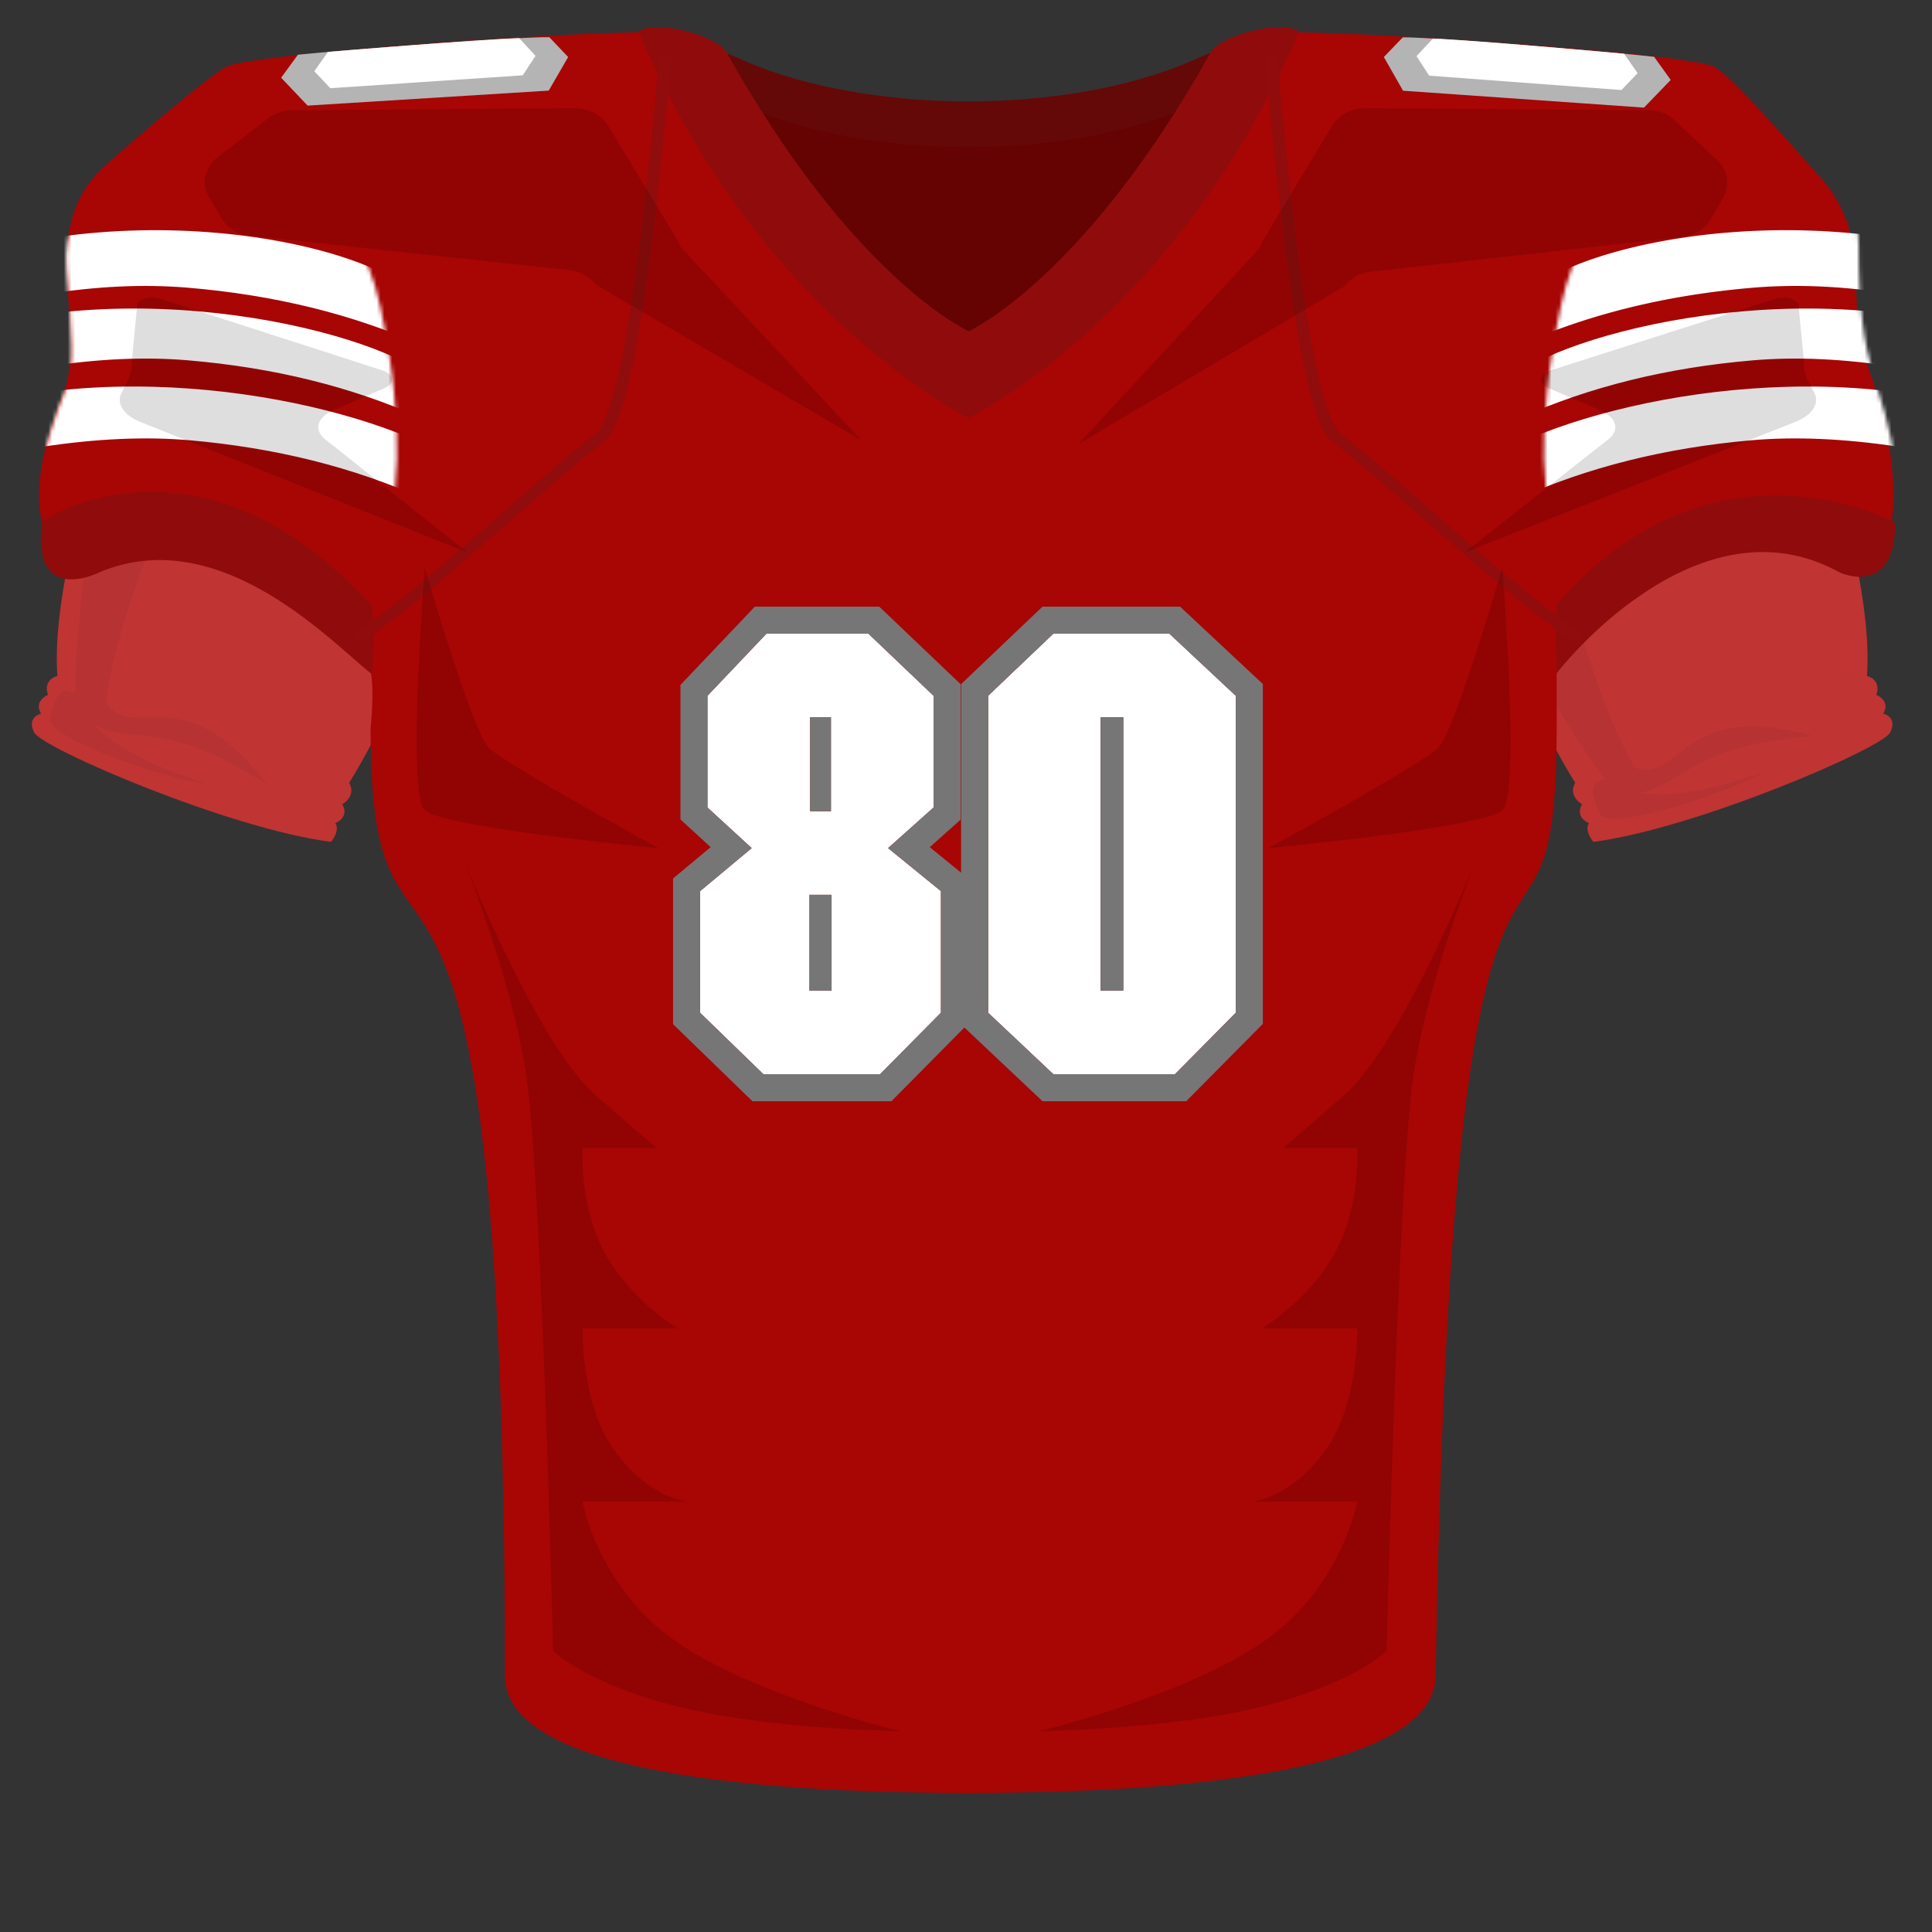 <svg xmlns="http://www.w3.org/2000/svg" width="500" height="500" fill="none"><rect width="100%" height="100%" fill="#333333" stroke="none"/><path fill="#C03434" d="M483.17 174.96c2.47-33.53-25.07-102-32.15-124.7L417.15 32.5 382.7 47.37c-5 10.65-23.62 25-20.5 42.17 3.12 17.15 28.66 86.43 45.47 113.06-1.62 2.7.5 4.83 1.77 5.55-1.62 2.71.52 4.38 1.79 4.87-1.07 1.62.32 3.91 1.15 4.85 26.4-3.4 74.75-24.22 76.8-28.3 1.62-3.25-.52-4.6-1.8-4.86 1.62-2.7-.52-4.37-1.79-4.87 1.12-3.27-1.15-4.62-2.43-4.88Zm-468.32 0c-2.47-33.53 25.08-102 32.15-124.7L80.87 32.5l34.44 14.87c5 10.65 23.62 25 20.5 42.17-3.12 17.15-28.66 86.43-45.46 113.06 1.61 2.7-.51 4.83-1.78 5.55 1.62 2.71-.52 4.38-1.79 4.87 1.08 1.62-.31 3.91-1.14 4.85-26.42-3.4-74.76-24.22-76.8-28.3-1.63-3.25.51-4.6 1.79-4.86-1.62-2.7.52-4.37 1.79-4.87-1.12-3.27 1.16-4.62 2.43-4.88Z"/><path fill="#000" fill-opacity=".05" d="m370.58 110 62-59 25.5 73.5c-20.9-21.8-42.76-11.68-51.06 3.86-8.3 15.55 11.15 63.89 16.31 70.43 11.66 3.8 12.12-17.95 45.76-8.3-31.54 2.23-33.14 12.54-45.23 14.8 12.3 1.34 22.2-2.17 32.88-5.45-11.18 5.95-40.41 15.32-42.56 10.9-5.55-11.48 2.67-7.25.66-9.91-17.2-22.73-44.1-76.53-44.26-90.83ZM38.52 80l92-1-32.5 64.5c-3.5-30-25-34.89-41-27.5-16 7.39-29.66 57.67-29.5 66 7 10.06 20.5-7 41.5 21-26.5-17.26-34-10-45-15.5 9 8.5 19 11.67 29.5 15.5-12.5-2-41.46-12.17-40.5-17 2.5-12.5 6.5-4.16 6.5-7.5 0-28.5 10.5-87 19-98.5Z"/><path fill="#A80505" d="m321.28 16.62-13.37 5.82c-15.86 6.9-36.6 10.38-57.38 10.46-20.8-.08-41.52-3.57-57.39-10.46l-13.37-5.82v101.21l70.51 30.68v.2l.25-.1.24.1v-.2l70.5-30.67V16.61Z"/><path fill="#000" d="m321.28 16.62-13.37 5.82c-15.86 6.9-36.6 10.38-57.38 10.46-20.8-.08-41.52-3.57-57.39-10.46l-13.37-5.82v101.21l70.51 30.68v.2l.25-.1.24.1v-.2l70.5-30.67V16.61Z" opacity=".4"/><path fill="#900C0C" d="M308.32 15.78c-15.96 6.95-36.86 10.43-57.79 10.47-20.92-.04-41.82-3.53-57.79-10.47l-9.05-3.93v11.6l9.47 4.11c15.8 6.88 36.45 10.36 57.16 10.47h.43c20.72-.11 41.36-3.6 57.16-10.47l9.47-4.12v-11.6l-9.05 3.94h-.01Z"/><path fill="#000" d="M308.32 15.78c-15.96 6.95-36.86 10.43-57.79 10.47-20.92-.04-41.82-3.53-57.79-10.47l-14.99-6.52v11.6l15.4 6.7c15.8 6.88 36.44 10.36 57.14 10.47h.49c20.7-.12 41.34-3.6 57.14-10.47l15.4-6.7V9.26l-14.99 6.52h-.01Z" opacity=".3"/><path fill="#A80505" d="M487.63 142.72c4.58-11.45 2.3-30.35-4.34-48.16-6.63-17.82 2.8-33.11-13.59-50.22-2.07-2.16-21.49-24.95-26.29-27.16-7.38-3.4-96.3-9.64-117.33-8.83-13.4 11.22-11.52 34.53-27.62 44.1l-47.93 42.1-47.94-42.1c-16.1-9.57-14.21-32.88-27.61-44.1-21.04-.81-108.81 5.43-116.2 8.83-4.8 2.21-31.08 25-33.15 27.16-16.38 17.1-2.47 40.54-9.34 57.72-6.87 17.18-9.52 34.13 0 41.8l-4.03-9.98c-2.97 8 7.97 5.65 13.37 9.99 20.44-9.17 41.35 2.3 50.22 4.58 5.7 1.46 14.9 20.62 20.05 25.2 1.09 5.15 0 14.89 0 14.89 0 84.76 34.76-14.32 34.76 245.11 0 23.69 58.72 30.32 119.75 30.35h.24c61.03-.02 120.5-6.66 120.9-30.35 4.58-268.02 31.32-160.92 31.32-245.68v-13.75c8.02-12.6 20.62-18.9 26.34-23.48 5.73-4.58 14.9-14.32 28.64-14.32 5.88 0 15.46 1.15 24.05 6.88l5.73-.58Z"/><path fill="#900C0C" d="M336.15 8.2c-3.88-3.38-20.38.98-22.74 5.22-32.12 57.56-61.33 71.66-62.73 72.31-1.4-.65-30.61-14.75-62.72-72.31-2.36-4.24-18.87-8.6-22.75-5.22 31.62 73.86 85.46 99.99 85.48 99.98.02 0 53.86-26.12 85.48-99.98h-.02Z"/><path fill="#B4B4B4" d="M77.1 14.16c11.63-1.23 57.1-4.67 65.07-4.53l4.87 5.13-5.03 8.69-62.4 3.88-6.85-7.21 4.34-5.96Z"/><path fill="#fff" d="M84.87 13.43c2.72-.24 40.12-3.32 49.51-3.55l4.21 4.58-3.3 5.03-49.81 3.34-4.14-4.4 3.53-5Z"/><path fill="#B4B4B4" d="M428.09 14.7c-11.62-1.32-57.07-5.1-65.04-5.04l-4.91 5.1 4.97 8.72 62.35 4.37 6.92-7.16-4.3-6Z"/><path fill="#fff" d="M420.32 13.91c-2.71-.26-40.1-3.63-49.48-3.93l-4.25 4.55 3.27 5.05 49.78 3.72 4.17-4.37-3.5-5.02Z"/><path fill="#900C0C" d="M490.5 135.28s-46.97-25.78-87.63 21.19c-.57 7.44 0 11.45 0 17.75 9.16-11.45 40.66-43.64 72.73-26.34 2.94 1.58 14.9 5.15 14.9-12.6Zm-479.62-.38C8 157.25 25.77 148.09 25.77 148.09c31.5-13.17 60.7 18.9 70.44 26.34a91.9 91.9 0 0 0 0-17.75c-45.24-49.25-85.33-21.76-85.33-21.76Z"/><mask id="a" width="93" height="126" x="399" y="36" maskUnits="userSpaceOnUse" style="mask-type:alpha"><path fill="#A80505" fill-rule="evenodd" d="M413.8 157.51s-23.72-13.4-9.87-78.18c12.35-57.75 77.09-51 77.09-16.02 0 34.97 6.3 33.25 9.75 58.48 3.44 25.22-12.58 48.3-76.96 35.72Z" clip-rule="evenodd"/></mask><g fill="#fff" fill-rule="evenodd" clip-rule="evenodd" mask="url(#a)"><path d="M393.08 89.35c18.07-8.06 38.31-13.02 60.72-14.9 22.74-1.9 48.72 2.25 77.96 12.45.1-3.8.24-7.74.43-11.83-53.02-27.17-124.5-13.47-138.24 2.09a491 491 0 0 0-.87 12.2Z"/><path d="M393.37 108.15c17.96-8.05 38.07-13.01 60.32-14.9 22.58-1.92 49.8 2.35 78.83 12.46.1-3.77-.66-8.06-.47-12.13-50.82-25.47-119.73-10.04-138.68 2.63-.34 3.97.25 7.82 0 11.94Z"/><path d="M392.8 129.07c18-8.13 38.15-13.17 60.45-15.13 22.62-1.98 51.48 2.25 80.52 12.36.12-3.8-.64-8.1-.44-12.2-45.41-23.21-108.58-13.87-140.33.64-.35 4 .06 10.19-.2 14.33Z"/></g><mask id="b" width="94" height="124" x="9" y="38" maskUnits="userSpaceOnUse" style="mask-type:alpha"><path fill="#A80505" fill-rule="evenodd" d="M88.54 157.51s23.73-13.4 9.88-78.18C86.07 21.58 13.94 31.77 17.2 69.61c3.26 37.84 0 22.94-6.3 50.45-6.31 27.52 13.26 50.03 77.64 37.45Z" clip-rule="evenodd"/></mask><g fill="#fff" fill-rule="evenodd" clip-rule="evenodd" mask="url(#b)"><path d="M109.27 89.35c-18.08-8.06-38.32-13.02-60.72-14.9C25.8 72.55-.18 76.7-29.41 86.9c-.1-3.79-.25-7.73-.43-11.82C23.17 47.9 94.65 61.6 108.39 77.16c.34 3.98.63 8.05.88 12.2Z"/><path d="M108.98 108.15C91 100.1 70.9 95.13 48.65 93.25c-22.58-1.93-49.8 2.34-78.82 12.46-.1-3.78.66-8.06.47-12.14 50.82-25.46 119.72-10.03 138.68 2.64.34 3.97-.25 7.82 0 11.94Z"/><path d="M109.55 129.07c-18-8.13-38.16-13.17-60.45-15.13-22.62-1.98-51.48 2.25-80.53 12.36-.11-3.8.65-8.1.45-12.2 45.4-23.21 108.58-13.87 140.32.64.35 4-.05 10.19.2 14.33Z"/></g><path fill="#910C0C" fill-rule="evenodd" d="M159.72 108.8c-.98 2.43-2.12 4.47-3.52 5.54-5.92 4.54-14.7 12.21-24.06 20.38l-8.36 7.29a645.2 645.2 0 0 1-17.56 14.81c-5.33 4.3-10.05 7.8-13.46 9.68l-1.6-2.4c3.15-1.74 7.68-5.09 13.02-9.39a645.4 645.4 0 0 0 17.47-14.74l8.3-7.22c9.37-8.2 18.26-15.96 24.27-20.56.72-.55 1.63-1.94 2.6-4.36a68.3 68.3 0 0 0 2.75-9.08c1.78-7.3 3.38-16.76 4.81-26.95 2.86-20.37 4.98-43.5 6.26-57.8l3.08.23c-1.29 14.3-3.41 37.49-6.28 57.93-1.43 10.21-3.05 19.77-4.85 27.2a70.86 70.86 0 0 1-2.87 9.44Zm181.65 0c.98 2.43 2.11 4.47 3.51 5.54 5.92 4.54 14.7 12.21 24.06 20.38l8.36 7.29c6.13 5.31 12.2 10.5 17.56 14.81 5.34 4.3 10.06 7.8 13.46 9.68l1.6-2.4c-3.14-1.74-7.68-5.09-13.02-9.39a645.4 645.4 0 0 1-17.47-14.74l-8.29-7.22c-9.37-8.2-18.27-15.96-24.27-20.56-.72-.55-1.63-1.94-2.6-4.36a68.29 68.29 0 0 1-2.76-9.08c-1.77-7.3-3.38-16.76-4.8-26.95-2.86-20.37-4.98-43.5-6.27-57.8l-3.07.23c1.28 14.3 3.4 37.49 6.27 57.93 1.43 10.21 3.06 19.77 4.86 27.2a71 71 0 0 0 2.87 9.44Z" clip-rule="evenodd"/><path fill="#000" d="m86.43 106.08 13-5.6c2.83-1.23 2.62-3.53-.43-4.61L41.66 77.36c-2.53-.9-5.96-.02-6.15 1.57l-1.4 14.56c.08 1.82-.34 3.64-1.24 5.4l-1.4 2.75c-1.45 2.84.54 5.86 5.04 7.63L121 143l-36.52-29.05c-3.43-2.48-2.58-5.91 1.94-7.86ZM57.29 56.45a9.8 9.8 0 0 0 7.46 4.56l82.54 8.9a9.98 9.98 0 0 1 6.94 3.77L223 114l-46.95-50.19a8.14 8.14 0 0 0-.85-1.93l-17.8-29.34c-1.71-2.82-5.06-4.56-8.68-4.54l-73.05.52c-2.33.01-4.59.76-6.34 2.12l-13 10.02c-3.38 2.6-4.3 6.89-2.24 10.39l3.2 5.4Zm112.68 240.7-15.63-13.55C138.71 270.05 119 220 119 220s12.83 31.2 16.99 57c4.16 25.8 7.13 150.27 7.13 150.27s8.22 8.35 32.33 14.4C199.57 447.7 233 448 233 448s-37.21-8.92-57.77-23.03c-20.55-14.1-24.44-36.36-24.44-36.36h27.4s-9.49-.4-18.72-12.61c-9.23-12.2-8.68-32.21-8.68-32.21h24.66s-11.98-7.06-18.83-19.39c-6.85-12.33-5.83-27.25-5.83-27.25h19.18Zm162.06 0 15.63-13.55C363.29 270.05 383 220 383 220s-12.83 31.2-16.99 57c-4.16 25.8-7.13 150.27-7.13 150.27s-8.22 8.35-32.33 14.4C302.43 447.7 269 448 269 448s37.21-8.92 57.77-23.03c20.55-14.1 24.44-36.36 24.44-36.36h-27.4s9.49-.4 18.72-12.61c9.23-12.2 8.68-32.21 8.68-32.21h-24.66s11.98-7.06 18.83-19.39c6.85-12.33 5.83-27.25 5.83-27.25h-19.18Zm137.5-195.51-1.42-2.75a10.64 10.64 0 0 1-1.25-5.4l-1.42-14.56c-.19-1.59-3.66-2.47-6.21-1.57l-57.98 18.51c-3.08 1.08-3.3 3.38-.43 4.6l13.14 5.62c4.57 1.95 5.42 5.39 1.96 7.86L379 143l85.43-33.73c4.55-1.77 6.57-4.79 5.1-7.63Zm-114.7-31.31 80.4-8.99c3.2-.35 6-2.07 7.48-4.6l3.2-5.46c2.06-3.54 1.14-7.87-2.24-10.5l-10.75-10.11a10.5 10.5 0 0 0-6.36-2.15L353.4 28c-3.64-.02-6.98 1.74-8.7 4.58l-17.83 29.63a7.87 7.87 0 0 0-.85 1.96L279 115l68.88-40.86a10 10 0 0 1 6.95-3.81Zm-184.31 149.2s-56.15-5.35-60.7-9.9c-4.56-4.56.1-62.76.1-62.76s12.32 42.36 16.61 46.65c4.3 4.3 44 26.01 44 26.01Zm157.68 0s56.16-5.35 60.72-9.9c4.55-4.56-.11-62.76-.11-62.76s-12.32 42.36-16.61 46.65c-4.3 4.3-44 26.01-44 26.01Z" opacity=".13"/><path fill="#fff" d="M241.6 180.06 224.75 164h-26.4l-15.26 16.06v28.93l11.45 10.5-13.36 11.13v31.48l16.38 15.9h30.21l15.74-15.9v-31.48l-13.67-11.13 11.76-10.5v-28.93Zm-26.55 29.89h-5.4v-24.33h5.4v24.33Zm.16 46.43h-5.72v-24.8h5.72v24.8Zm104.6-76.32L302.64 164h-30.05l-16.86 16.06v82.04L272.6 278h31.48l15.74-15.9v-82.04Zm-29.1 76.32h-5.88v-70.76h5.88v70.76Z"/><path fill="#767676" fill-rule="evenodd" d="M248.6 177.06v35.07l-7.97 7.12 8.1 6.6v-48.8L269.8 157h35.61l21.41 20.02v87.96L306.99 285h-37.18l-20.23-19.08L230.7 285h-35.97l-20.54-19.94v-37.72l9.73-8.1-7.82-7.17v-34.81L195.35 157h32.2l21.05 20.06Zm-54.06 42.43-13.36 11.13v31.48l16.38 15.9h30.21l15.74-15.9v-31.48l-13.67-11.13 11.76-10.5v-28.93L224.75 164h-26.4l-15.26 16.06v28.93l11.45 10.5Zm20.51-9.54v-24.33h-5.4v24.33h5.4Zm.16 46.43v-24.8h-5.72v24.8h5.72ZM272.59 164h30.05l17.17 16.06v82.04L304.07 278h-31.48l-16.86-15.9v-82.04L272.6 164Zm18.12 92.38v-70.76h-5.88v70.76h5.88Z" clip-rule="evenodd"/></svg>